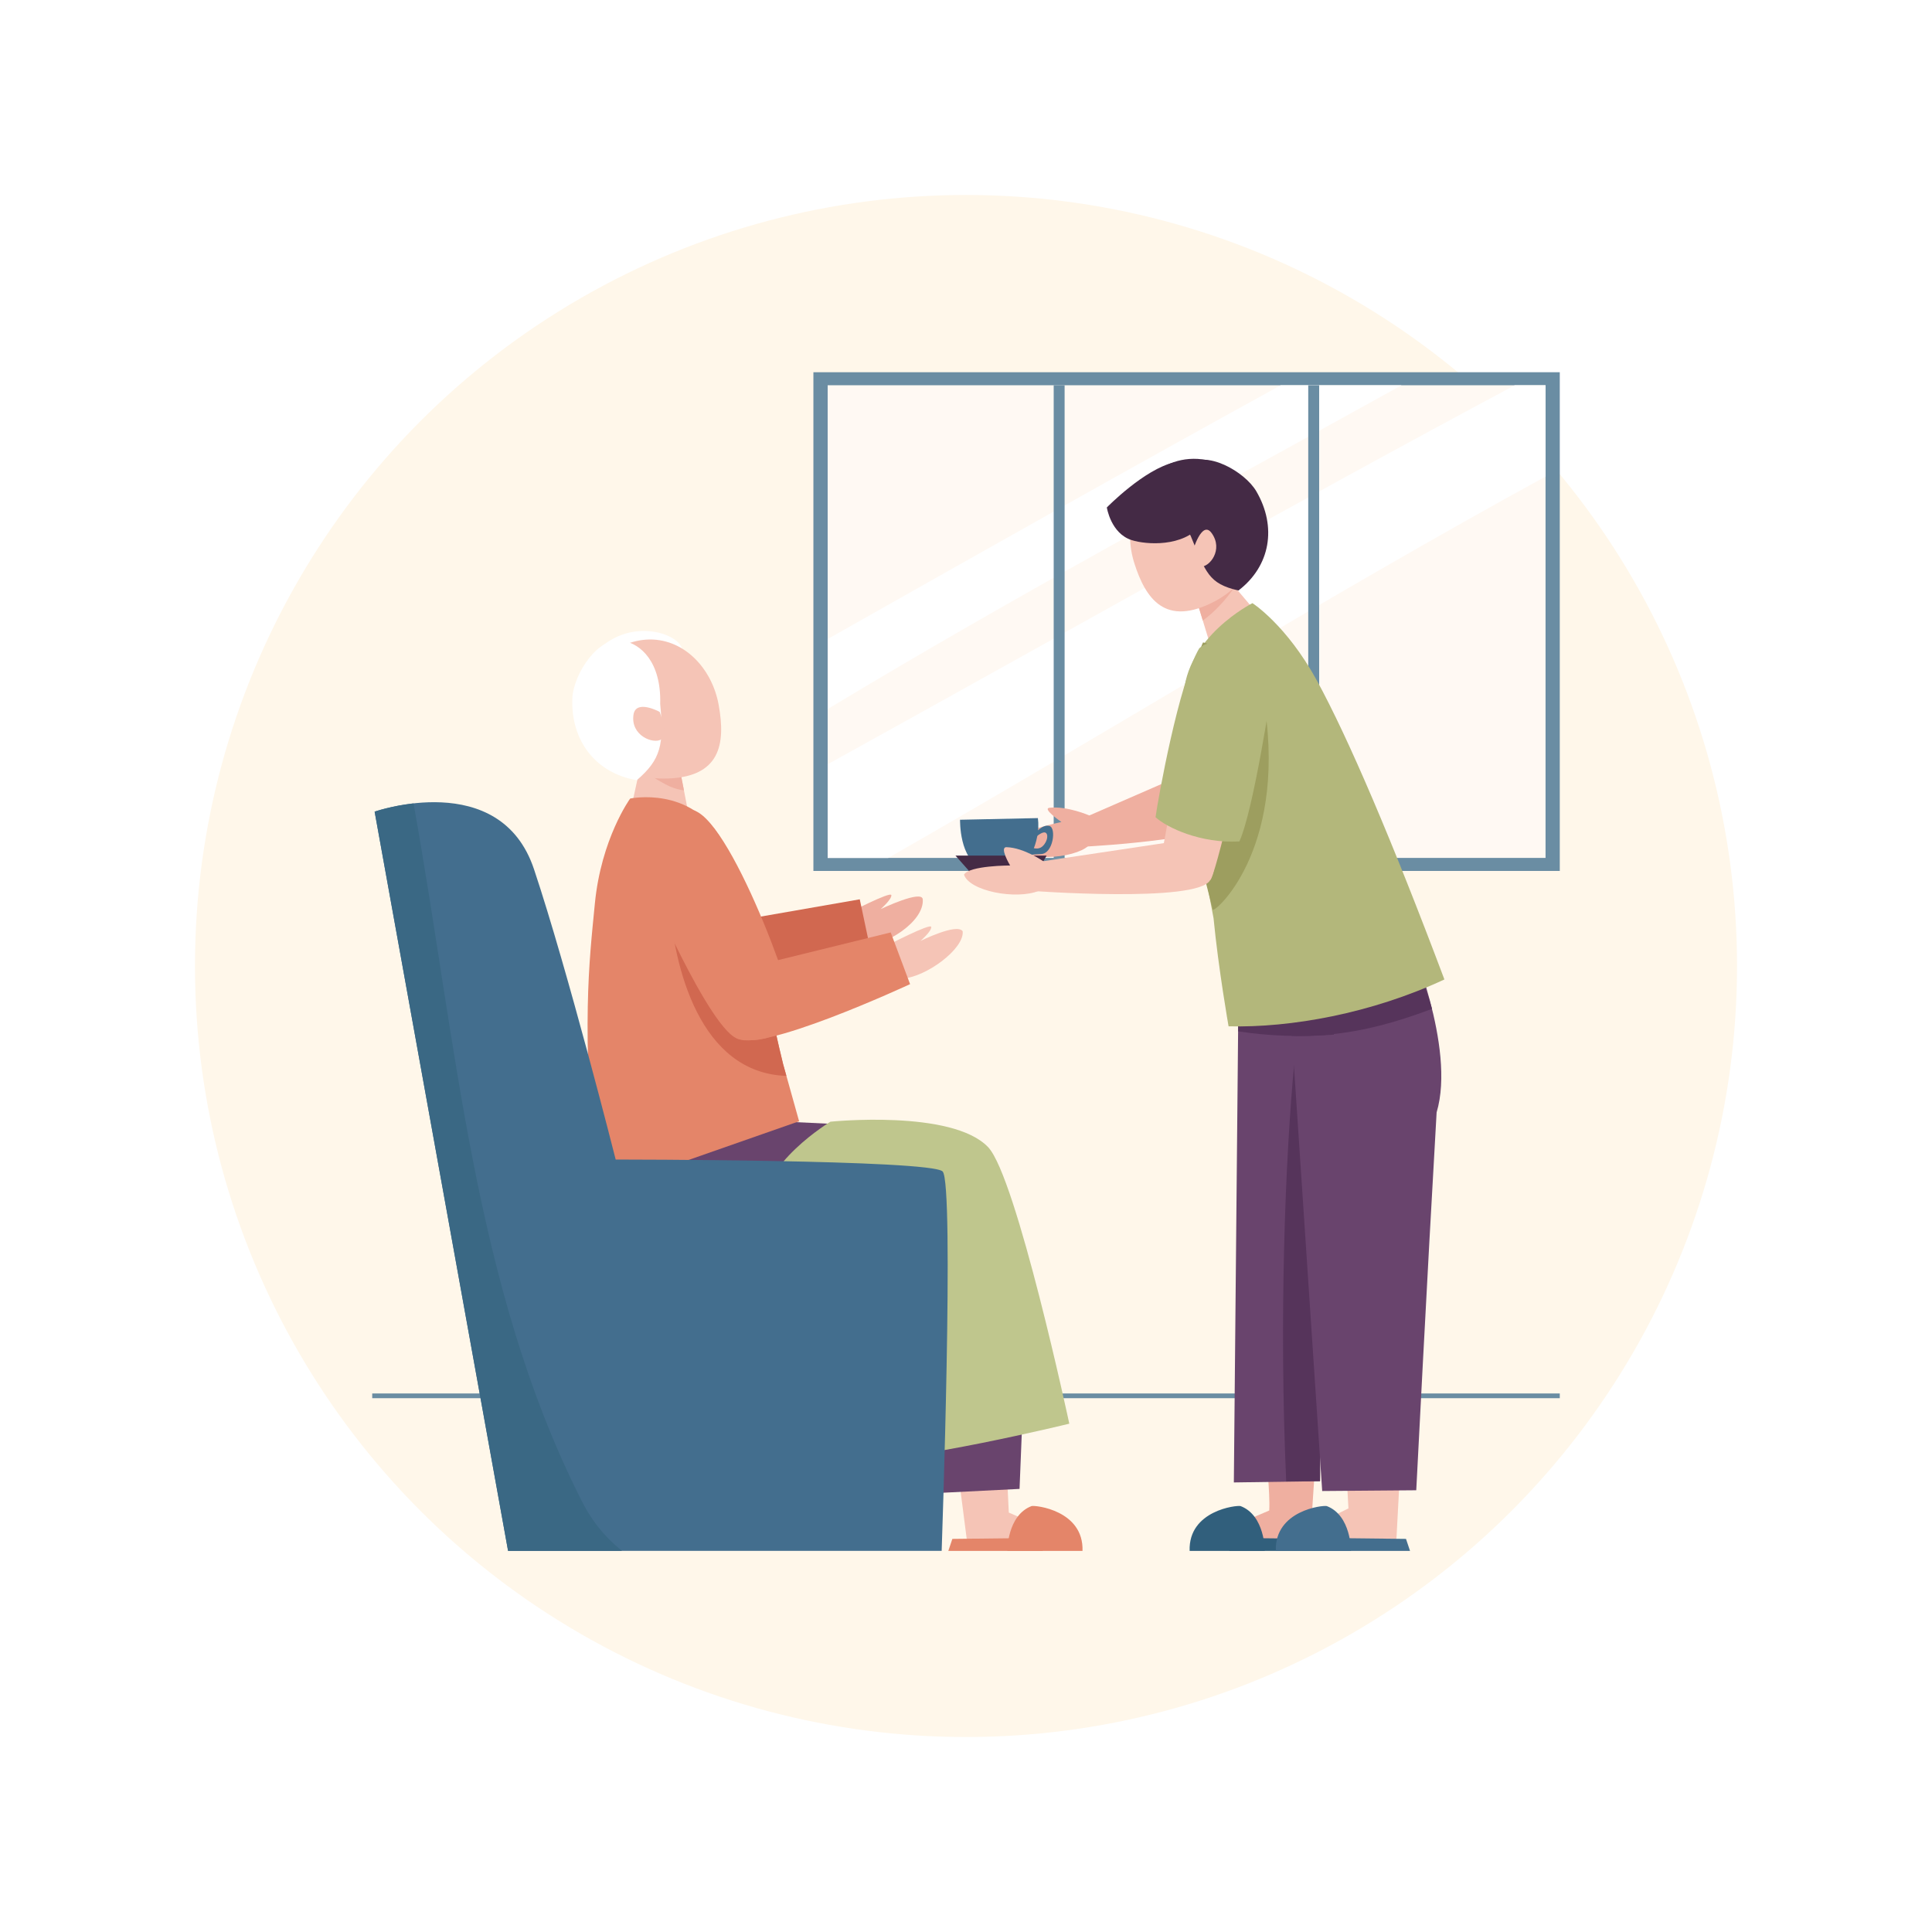 <svg width="218" height="218" viewBox="0 0 218 218" fill="none" xmlns="http://www.w3.org/2000/svg">
<mask id="mask0_1165_4527" style="mask-type:alpha" maskUnits="userSpaceOnUse" x="0" y="0" width="218" height="218">
<rect width="218" height="218" fill="#D9D9D9"/>
</mask>
<g mask="url(#mask0_1165_4527)">
<g filter="url(#filter0_f_1165_4527)">
<circle cx="109" cy="109" r="87" fill="#FFF7EA"/>
</g>
<g clip-path="url(#clip0_1165_4527)">
<path d="M176 42H91.781V98.273H176V42Z" fill="#6A8DA3"/>
<path d="M176 157.234H42V157.768H176V157.234Z" fill="#6A8DA3"/>
<path d="M174.394 43.471H93.391V96.803H174.394V43.471Z" fill="#FFF9F3"/>
<path d="M158.146 43.471H144.518C127.407 52.875 110.402 62.493 93.391 72.105V80.012C114.616 67.186 136.525 55.462 158.146 43.471Z" fill="white"/>
<path d="M170.923 43.471C144.927 57.373 119.259 71.938 93.391 86.235V96.809H100.218C125.021 82.646 149.249 67.52 174.394 53.771V43.471H170.923Z" fill="white"/>
<path d="M120.127 43.471H118.895V96.803H120.127V43.471Z" fill="#6A8DA3"/>
<path d="M148.85 43.471H147.617V96.803H148.85V43.471Z" fill="#6A8DA3"/>
<path d="M142.834 163.924C142.834 163.924 143.33 168.463 143.216 170.441C143.129 170.468 134.741 174.004 135.679 174.439C137.789 175.14 147.786 174.559 147.786 174.559L148.422 164.887L142.834 163.931V163.924Z" fill="#EFAFA0"/>
<path d="M142.716 175C142.716 175 142.749 170.996 139.982 169.94C139.567 169.82 134.08 170.421 134.234 175H142.709H142.716Z" fill="#315F7C"/>
<path d="M148.917 173.643L138.727 173.53V175H149.373L148.917 173.643Z" fill="#315F7C"/>
<path d="M151.892 163.831C151.892 163.831 151.999 167.955 152.154 170.201C152.066 170.228 144.469 173.997 145.413 174.432C147.524 175.134 157.52 174.552 157.52 174.552L158.083 163.971L151.899 163.831H151.892Z" fill="#F5C4B6"/>
<path d="M152.442 175C152.442 175 152.476 170.996 149.709 169.94C149.293 169.82 143.806 170.421 143.96 175H152.436H152.442Z" fill="#436E8E"/>
<path d="M158.648 173.643L148.457 173.53V175H159.103L158.648 173.643Z" fill="#436E8E"/>
<path d="M148.248 109.91C148.248 109.91 151.718 113.794 150.331 123.914C148.944 134.033 148.951 167.133 148.951 167.133L139.223 167.273L139.732 113.326L148.241 109.91H148.248Z" fill="#69446D"/>
<path d="M145.131 167.16L148.95 167.126C148.95 167.126 148.91 136.573 150.163 125.277C149.064 123.459 147.503 119.776 146.069 119.669C145.011 130.604 144.314 149.019 145.131 167.153V167.16Z" fill="#56345B"/>
<path d="M145.568 113.7L149.192 168.242L159.805 168.156C159.805 168.156 161.011 144.38 162.103 125.518C164.321 118.085 158.827 105.74 159.229 106.314C153.936 98.681 145.032 110.646 145.574 113.7H145.568Z" fill="#69446D"/>
<path d="M150.518 116.742C150.016 111.909 148.247 109.904 148.247 109.904L139.738 113.319L139.711 116.374C143.115 116.902 146.793 117.036 150.518 116.742Z" fill="#56345B"/>
<path d="M161.583 113.827C160.618 110.345 159.057 107.477 158.066 106.047C152.773 98.414 145.027 110.652 145.57 113.707L145.744 116.895C151.392 117.002 156.216 115.859 161.583 113.834V113.827Z" fill="#56345B"/>
<path d="M122.944 92.024C122.944 92.024 120.392 90.914 118.415 91.148C117.564 91.248 119.769 92.752 119.769 92.752C119.769 92.752 114.583 93.828 114.141 94.938C115.052 97.572 121.316 96.836 122.784 95.459C124.814 93.568 122.944 92.024 122.944 92.024Z" fill="#EFAFA0"/>
<path d="M116.854 93.969C116.854 93.969 117.638 92.98 118.422 93.2C119.205 93.421 118.844 96.315 117.484 96.368C116.123 96.422 115.855 96.542 115.855 96.542L116.177 95.533C116.177 95.533 117.061 96.041 117.651 95.479C118.241 94.918 118.328 94.036 117.912 93.935C117.497 93.842 116.74 94.57 116.74 94.57L116.847 93.969H116.854Z" fill="#436E8E"/>
<path d="M108.329 92.505C108.329 92.505 108.222 97.05 110.828 97.912L115.176 97.832C115.665 97.899 117.488 95.159 117.112 92.311L108.329 92.498V92.505Z" fill="#436E8E"/>
<path d="M118.097 96.542H107.812L109.367 98.3H117.092L118.097 96.542Z" fill="#442A45"/>
<path d="M100.095 106.689C100.095 106.689 105.046 104.109 105.079 104.596C105.12 105.084 103.867 106.174 103.867 106.174C103.867 106.174 107.98 104.122 108.624 105.078C108.851 107.023 104.476 110.318 101.703 110.432C98.929 110.545 100.088 106.689 100.088 106.689H100.095Z" fill="#F5C4B6"/>
<path d="M117.765 97.211C117.765 97.211 115.567 95.653 113.577 95.593C112.72 95.566 113.979 97.658 113.979 97.658C113.979 97.658 109.383 97.658 108.773 98.688C109.376 100.553 114.669 101.562 117.236 100.513C119.808 99.463 117.758 97.211 117.758 97.211H117.765Z" fill="#F5C4B6"/>
<path d="M95.595 103.099C95.595 103.099 100.546 100.519 100.579 101.007C100.62 101.495 99.367 102.585 99.367 102.585C99.367 102.585 104.05 100.339 104.124 101.488C104.284 104.002 99.976 106.729 97.203 106.842C94.429 106.956 95.588 103.099 95.588 103.099H95.595Z" fill="#EFAFA0"/>
<path d="M113.541 163.924C113.541 163.924 113.722 168.697 113.829 170.675C113.916 170.702 121.635 174.004 120.697 174.439C118.586 175.14 109.213 174.672 109.213 174.672L107.953 164.887L113.541 163.931V163.924Z" fill="#F5C4B6"/>
<path d="M113.664 175C113.664 175 113.631 170.996 116.398 169.94C116.813 169.82 122.3 170.421 122.146 175H113.671H113.664Z" fill="#E48569"/>
<path d="M107.46 173.643L117.65 173.53V175H107.004L107.46 173.643Z" fill="#E48569"/>
<path d="M115.632 153.33L115.042 168.002L105.984 168.456L104.43 155.162L115.632 153.33Z" fill="#69446D"/>
<path d="M96.807 126.955L100.787 141.245L78.536 143.197L74.59 125.892L96.807 126.955Z" fill="#69446D"/>
<path d="M68.893 77.76C68.893 77.76 76.973 75.273 76.973 73.388C76.973 71.504 70.367 69.084 66.401 74.565C62.434 80.046 68.9 77.76 68.9 77.76H68.893Z" fill="white"/>
<path d="M77.073 104.951L97.013 101.475L98.185 107.016C98.185 107.016 81.348 114.108 79.177 111.942C77.006 109.777 77.067 104.951 77.067 104.951H77.073Z" fill="#D16850"/>
<path d="M72.018 87.525L71.113 91.669C71.113 91.669 77.981 93.661 77.981 93.474C77.981 93.287 76.775 87.144 76.775 87.144L72.018 87.519V87.525Z" fill="#F5C4B6"/>
<path d="M73.16 87.418C74.735 88.221 75.425 88.936 77.174 89.183C76.952 88.06 76.778 87.151 76.778 87.151L73.167 87.418H73.16Z" fill="#EFAFA0"/>
<path d="M81.1 79.578C81.85 83.789 81.448 87.866 74.822 87.853C70.246 87.846 66.279 84.772 66.004 80.454C65.736 76.136 68.838 72.426 72.939 72.172C77.039 71.918 80.342 75.314 81.1 79.578Z" fill="#F5C4B6"/>
<path d="M70.287 72.312C72.263 72.62 74.628 74.672 74.494 79.424C74.936 84.023 74.575 85.694 71.854 88.033C67.245 87.258 64.377 83.595 64.585 78.762C64.699 76.122 67.513 71.671 70.28 72.319L70.287 72.312Z" fill="white"/>
<path d="M74.423 80.32C74.423 80.32 71.743 78.863 71.481 80.647C71.133 83.007 73.713 83.983 74.597 83.441C75.481 82.9 74.429 80.32 74.429 80.32H74.423Z" fill="#F5C4B6"/>
<path d="M71.106 90.105C71.106 90.105 67.83 94.611 67.12 101.976C66.477 108.64 65.586 115.445 67.267 134.535L90.168 126.52C90.168 126.52 89.679 124.762 88.359 120.05C85.981 110.392 84.828 100.867 81.424 94.784C77.987 88.648 71.113 90.105 71.113 90.105H71.106Z" fill="#E48569"/>
<path d="M81.416 94.784C80.552 93.24 79.473 92.184 78.341 91.456C75.339 94.189 74.93 98.066 75.5 101.475C76.009 109.135 78.951 121.073 88.733 121.4C88.612 120.979 88.491 120.531 88.357 120.05C85.979 110.392 84.826 100.867 81.423 94.784H81.416Z" fill="#D16850"/>
<path d="M93.715 126.567C93.715 126.567 107.43 125.163 111.497 129.441C114.7 132.81 120.656 160.643 120.656 160.643C120.656 160.643 102.647 165.054 95.645 164.854C93.836 152.221 86.332 144.14 86.024 136.62C85.809 131.313 93.715 126.56 93.715 126.56V126.567Z" fill="#BFC68D"/>
<path d="M42.27 91.583C42.27 91.583 56.427 86.63 60.252 98.073C64.078 109.516 69.472 130.838 69.472 130.838C69.472 130.838 105.015 130.838 106.362 132.182C107.708 133.525 106.255 174.993 106.255 174.993H57.331L42.27 91.583Z" fill="#436E8E"/>
<path d="M65.449 168.984C53.409 144.955 51.539 117.751 46.662 90.653C44.123 90.941 42.273 91.582 42.273 91.582L57.328 174.993H70.186C68.283 173.476 66.661 171.524 65.455 168.978L65.449 168.984Z" fill="#3A6884"/>
<path d="M72.693 99.015C72.693 99.015 80.217 116.655 83.386 117.249C86.555 117.844 88.458 116.147 89.651 115.752C90.837 115.358 82.843 92.993 78.348 91.462C74.884 90.473 72.405 96.455 72.7 99.022L72.693 99.015Z" fill="#E48569"/>
<path d="M80.875 110.037L100.506 105.211L102.69 111.047C102.69 111.047 85.163 119.195 82.986 117.029C80.808 114.863 80.875 110.037 80.875 110.037Z" fill="#E48569"/>
<path d="M137.608 56.511C137.608 56.511 129.575 58.035 128.717 56.418C127.86 54.807 132.416 49.754 138.292 52.648C144.174 55.542 137.608 56.511 137.608 56.511Z" fill="#442A45"/>
<path d="M137.976 85.453L122.867 92.037L122.586 95.519C122.586 95.519 139.959 94.63 140.301 91.683C140.642 88.735 137.983 85.447 137.983 85.447L137.976 85.453Z" fill="#EFAFA0"/>
<path d="M139.371 66.277L142.024 69.411C142.024 69.411 137.053 74.217 136.973 74.057C136.892 73.897 135.137 68.101 135.137 68.101L139.371 66.277Z" fill="#F5C4B6"/>
<path d="M139.244 66.33C138.266 67.727 137.1 69.017 135.72 70.02C135.398 68.957 135.137 68.101 135.137 68.101L139.244 66.33Z" fill="#EFAFA0"/>
<path d="M128.003 63.583C129.269 67.527 131.467 70.829 137.128 67.821C141.034 65.749 143.038 61.33 141.309 57.514C139.58 53.697 135.246 51.933 131.621 53.563C127.996 55.194 126.716 59.593 128.003 63.576V63.583Z" fill="#F5C4B6"/>
<path d="M133.951 52.481C132.404 53.637 132.089 56.464 134.353 60.468C136.062 64.599 136.35 65.856 139.74 66.631C143.331 63.89 144.115 59.459 141.75 55.422C140.457 53.216 136.028 50.683 133.951 52.481Z" fill="#442A45"/>
<path d="M134.569 62.233C134.569 62.233 135.601 58.603 136.719 60.154C138.066 62.026 136.485 64.004 135.48 63.937C134.475 63.87 134.569 62.226 134.569 62.226V62.233Z" fill="#F5C4B6"/>
<path d="M141.328 68.061C141.328 68.061 145.153 70.501 148.59 76.784C152.148 83.294 157.093 94.871 162.982 110.519C154.728 114.362 145.649 115.979 138.628 115.806C138.628 115.806 137.495 109.402 136.932 103.607C135.318 95.018 133.402 85.427 133.556 78.689C133.71 71.891 141.328 68.055 141.328 68.055V68.061Z" fill="#B3B77B"/>
<path d="M133.462 83.121C133.503 81.416 135.111 73.622 135.747 72.486C139.553 73.469 141.663 76.603 142.715 79.772C145.12 96.128 136.946 103.113 136.846 102.638C134.501 93.307 133.308 89.858 133.462 83.121Z" fill="#9D9E5F"/>
<path d="M136.242 94.397L116.008 97.431L116.115 100.506C116.115 100.506 135.197 101.936 136.557 99.296C137.917 96.656 136.242 94.403 136.242 94.403V94.397Z" fill="#F5C4B6"/>
<path d="M133.998 80.22C134.024 80.427 131.09 96.428 131.09 96.428L136.557 99.289C137.026 99.289 141.039 82.733 140.443 81.122C139.914 79.692 133.937 79.712 133.998 80.22Z" fill="#F5C4B6"/>
<path d="M143.505 77.666C143.505 77.666 141.475 91.355 139.847 94.945C135.492 95.192 131.68 93.394 130.387 92.211C130.661 90.172 133.033 76.991 135.318 73.154C137.643 70.929 142.661 75.514 143.505 77.666Z" fill="#B3B77B"/>
<path d="M127.691 60.943C129.366 61.477 133.507 61.738 135.503 59.265C137.5 56.785 134.438 51.739 132.502 52.173C129.118 52.935 124.891 57.26 124.891 57.26C124.891 57.26 125.34 60.194 127.691 60.943Z" fill="#442A45"/>
</g>
</g>
<defs>
<filter id="filter0_f_1165_4527" x="2" y="2" width="214" height="214" filterUnits="userSpaceOnUse" color-interpolation-filters="sRGB">
<feFlood flood-opacity="0" result="BackgroundImageFix"/>
<feBlend mode="normal" in="SourceGraphic" in2="BackgroundImageFix" result="shape"/>
<feGaussianBlur stdDeviation="10" result="effect1_foregroundBlur_1165_4527"/>
</filter>
<clipPath id="clip0_1165_4527">
<rect width="134" height="133" fill="white" transform="translate(42 42)"/>
</clipPath>
</defs>
</svg>
